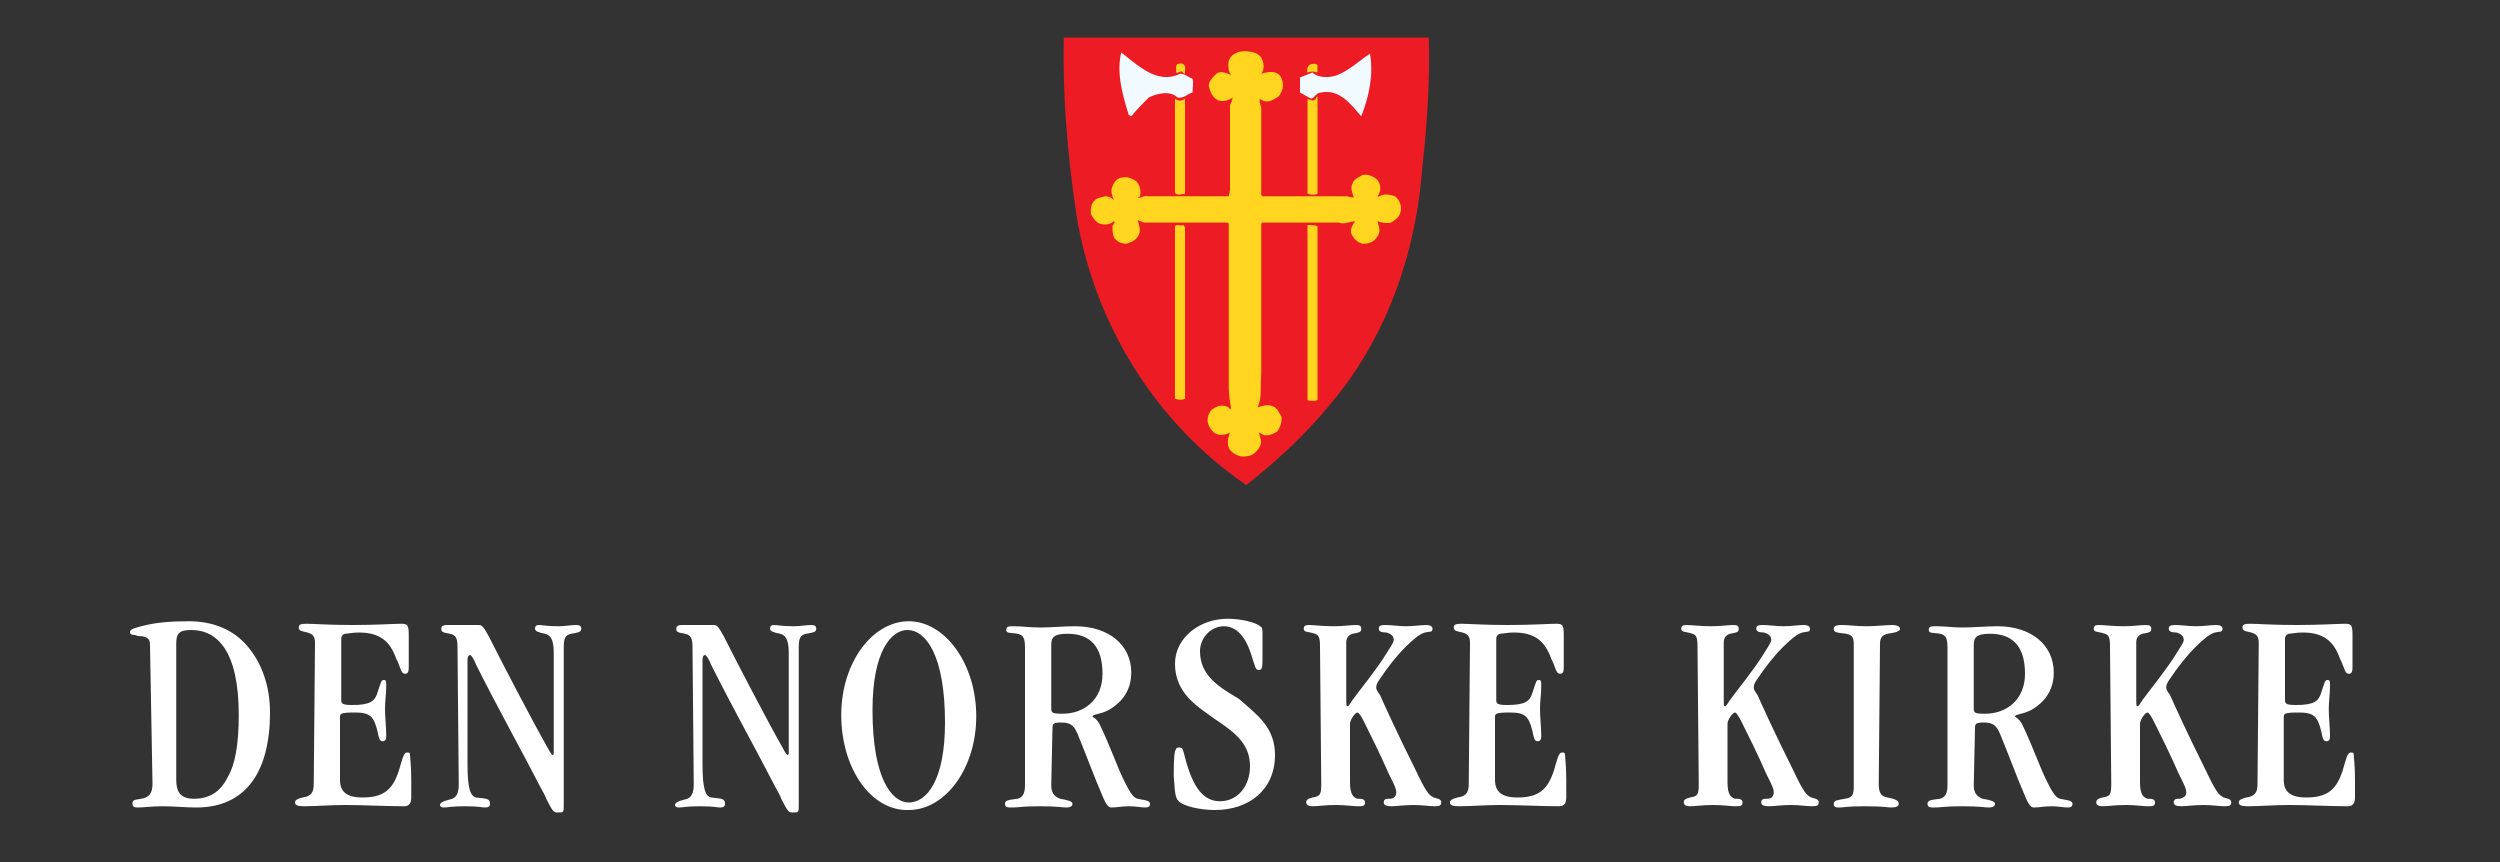 <svg xmlns="http://www.w3.org/2000/svg" xmlns:xlink="http://www.w3.org/1999/xlink" xml:space="preserve" viewBox="0 0 200 69"><rect x="0" y="0" width="200" height="69" fill="#333333" stroke="none"/><g fill="#fff"><path d="M12 51.6c0-.5-.2-.6-.6-.7-.2 0-.4 0-.6-.1-.3 0-.4-.1-.4-.2 0-.2.1-.3.9-.5 1.1-.3 2.3-.4 3.8-.4 2 0 3.6.7 4.7 2s1.8 3.1 1.8 5.3c0 4.7-1.9 7.6-5.9 7.6-.9 0-1.7-.1-2.7-.1-.9 0-1.5.1-2 .1-.3 0-.4-.1-.4-.3 0-.3.1-.3.7-.4.6-.1.9-.4.9-1.2L12 51.6zm2.1 10.8c0 .9.3 1.5 1.4 1.5 1.2 0 2.1-.5 2.7-1.7.6-1 .9-2.6.9-5 0-5.1-1.7-6.8-3.8-6.8-1 0-1.2.3-1.2 1.1v10.9zM25.2 51.4c0-.6-.3-.7-.6-.8-.4-.1-.7-.1-.7-.4 0-.2.1-.3.6-.3.6 0 1.7.1 3.7.1s3.3-.1 3.9-.1c.5 0 .6.1.6.9v2.6c0 .4-.1.5-.3.5-.2 0-.3-.2-.4-.5s-.2-.5-.3-.7c-.5-1.4-1.3-2.1-3-2.1-.5 0-.9.1-1.1.1-.3.1-.3.3-.3.5V56c0 .3.1.4.9.4 1.4 0 1.8-.3 2-1 .3-.9.3-1 .5-1s.2.1.2.5c0 .6-.1 1.2-.1 1.8 0 .7.1 1.5.1 2.2 0 .3-.1.4-.3.4-.2 0-.3-.2-.4-.8-.3-1.2-.6-1.5-1.8-1.5s-1.2.1-1.2.4v5c0 .9.5 1.4 1.8 1.4 2 0 2.6-.9 3.1-2.8.2-.7.3-.8.5-.8.1 0 .2 0 .2.2s.1.8.1 2v1.4c0 .6-.3.7-.6.7-1.4 0-3.2-.1-4.7-.1-1.2 0-2.3.1-3.3.1-.5 0-.7-.1-.7-.3 0-.2.2-.3.6-.4.7-.1.9-.4.9-1.1l.1-11.3zM36.6 51.8c0-.7-.1-1-.6-1.1-.5-.1-.7-.1-.7-.4s.3-.3.6-.3h2.4c.3 0 .4.2.8.9.9 1.8 3.5 6.8 4.7 8.9.3.6.4.6.4.6.1 0 .1-.1.1-.3v-7.9c0-1.1-.3-1.4-.7-1.5-.5-.1-.8-.2-.8-.4s.1-.3.3-.3c.3 0 .6.1 1.6.1.5 0 1-.1 1.4-.1.3 0 .4.1.4.3 0 .3-.3.3-.8.4-.5.1-.6.4-.6 1.1v12.6c0 .6 0 .6-.5.6-.3 0-.4-.1-.9-1.1-.1-.3-.3-.6-.4-.8-1.7-3.3-3.5-6.5-5.2-9.9-.2-.5-.4-.8-.5-.8-.1 0-.2.1-.2.4v8.3c0 1.9.2 2.6.7 2.7.6.1 1.1 0 1.1.5 0 .2-.1.3-.4.3-.3 0-.4-.1-1.6-.1-1.1 0-1.4.1-1.7.1-.2 0-.3-.1-.3-.2 0-.3.7-.4 1-.5.4-.2.5-.6.5-1.2l-.1-10.9zM55.4 51.8c0-.7-.1-1-.6-1.1-.5-.1-.7-.1-.7-.4s.3-.3.6-.3h2.4c.3 0 .4.2.8.9.9 1.8 3.5 6.8 4.7 8.9.3.6.4.6.4.6.1 0 .1-.1.1-.3v-7.9c0-1.1-.3-1.4-.7-1.5-.5-.1-.8-.2-.8-.4s.1-.3.3-.3c.3 0 .6.1 1.6.1.5 0 1-.1 1.4-.1.3 0 .4.1.4.3 0 .3-.3.3-.8.4-.5.1-.6.4-.6 1.1v12.6c0 .6 0 .6-.5.6-.3 0-.4-.1-.9-1.1-.1-.3-.3-.6-.4-.8-1.7-3.3-3.5-6.5-5.2-9.9-.2-.5-.4-.8-.5-.8-.1 0-.2.1-.2.4v8.3c0 1.9.2 2.6.7 2.7.6.1 1.1 0 1.1.5 0 .2-.1.3-.4.3-.3 0-.4-.1-1.6-.1-1.1 0-1.4.1-1.7.1-.2 0-.3-.1-.3-.2 0-.3.7-.4 1-.5.4-.2.5-.6.5-1.2l-.1-10.9zM67.3 57.2c0-4.2 2.5-7.5 5.4-7.5 2.9 0 5.4 3.4 5.4 7.6s-2.5 7.5-5.4 7.5c-3 .1-5.4-3.3-5.4-7.6zm8.3.6c0-5.5-1.6-7.4-3-7.4-1.3 0-2.8 1.7-2.8 6.4 0 5.6 1.6 7.4 2.9 7.4 1.4 0 2.9-1.7 2.9-6.4zM84.1 62.8c0 .6.2.9.7 1.1.6.1 1 .2 1 .4s-.2.3-.5.3-.7-.1-2.1-.1c-1.5 0-1.7.1-2.2.1-.4 0-.6 0-.6-.3s.3-.3 1-.4c.4-.1.6-.4.6-1.1V51.9c0-.8-.1-1.1-.6-1.2-.5-.1-.9 0-.9-.3s.2-.3.6-.3c.7 0 1.3.1 2.1.1 1 0 1.8-.1 2.8-.1 2.7 0 4.5 1.5 4.5 3.7 0 1.3-.6 2.3-1.8 3-.8.4-1.2.3-1.3.5 0 .1.3.1.6.7.9 1.9 1.4 3.4 1.9 4.4.4.8.7 1.4 1.1 1.5.4.1 1 .1 1 .4 0 .2-.1.3-.4.3-.3 0-.7-.1-1.3-.1-.5 0-1 .1-1.4.1-.3 0-.5-.4-.9-1.4-.4-.9-.9-2.3-1.8-4.5-.3-.7-.6-.9-1.3-.9-.6 0-.7.1-.7.4l-.1 4.6zm0-6.2c0 .4 0 .5.9.5 1.7 0 3.2-1.1 3.2-3.2 0-2.2-1-3.2-2.8-3.2-1.1 0-1.3.3-1.3.9v5zM102 60.4c0 2.8-2.1 4.4-4.8 4.4-1.2 0-2.5-.3-2.9-.7-.3-.3-.3-.7-.4-2 0-.6 0-1.5.1-2 .1-.2.1-.3.3-.3.3 0 .3.1.4.4.6 2.5 1.4 3.9 2.9 3.9 1.4 0 2.4-1.2 2.4-2.8 0-1.7-1.1-2.6-2.4-3.5-.3-.2-.6-.4-1-.7-1.3-.9-2.6-2-2.6-4 0-2.1 2-3.6 4.2-3.6 1.1 0 2.3.3 2.6.6.2.1.2.2.2.7v1.5c0 1.1 0 1.3-.3 1.3s-.3-.4-.5-.9c-.5-1.8-1.3-2.6-2.3-2.6-1 0-1.9.9-1.9 2 0 2 1.6 2.9 3.1 3.8 1.5 1.3 2.9 2.3 2.9 4.5zM105.6 51.7c0-.7-.1-.9-.4-1-.6-.2-.9-.1-.9-.4 0-.2.1-.3.4-.3.4 0 1.1.1 2 .1.8 0 1.3-.1 1.8-.1.3 0 .4.1.4.3 0 .3-.2.3-.7.4-.3.1-.5.3-.5.7v4.4c0 .6 0 .7.1.7s.2-.2.4-.5c.5-.7 1.9-2.4 2.7-3.7.3-.5.6-.9.6-1.1 0-.3-.2-.5-.6-.6-.4 0-.6-.1-.6-.3 0-.2.1-.3.5-.3.5 0 1.1.1 1.7.1.6 0 1.2-.1 1.6-.1.3 0 .5.1.5.3 0 .3-.2.2-.6.3-.4.1-.9.5-1.6 1.2-.7.7-1.4 1.6-2 2.5-.3.4-.3.6-.3.7 0 .1 0 .2.3.6.4.9 1.4 3.1 2.8 5.9.9 1.9 1.1 2.1 1.5 2.3.3.1.6.1.6.4 0 .2-.1.3-.5.3-.5 0-1-.1-1.7-.1-.8 0-1.4.1-1.8.1-.4 0-.6-.1-.6-.3 0-.3.2-.3.5-.3s.5-.2.5-.5-.1-.5-.6-1.5c-.7-1.6-1.4-3-2-4.2-.2-.4-.4-.7-.5-.7-.2 0-.6.6-.6.9v4.7c0 1 .3 1.2.6 1.3.3 0 .6 0 .6.3s-.2.3-.6.3-.9-.1-1.7-.1c-1 0-1.4.1-1.9.1-.3 0-.5-.1-.5-.3 0-.2.1-.3.5-.4.6-.1.7-.2.7-1.1l-.1-11zM117.6 51.4c0-.6-.3-.7-.6-.8-.4-.1-.7-.1-.7-.4 0-.2.1-.3.6-.3.6 0 1.7.1 3.7.1s3.3-.1 3.9-.1c.5 0 .6.1.6.9v2.6c0 .4-.1.5-.3.5-.2 0-.3-.2-.4-.5-.1-.3-.2-.5-.3-.7-.5-1.4-1.3-2.1-3-2.1-.5 0-.9.1-1.1.1-.3.1-.3.3-.3.5V56c0 .3.1.4.9.4 1.4 0 1.8-.3 2-1 .3-.9.3-1 .5-1s.2.1.2.5c0 .6-.1 1.2-.1 1.8 0 .7.1 1.5.1 2.2 0 .3-.1.4-.3.4-.2 0-.3-.2-.4-.8-.3-1.2-.6-1.5-1.8-1.5s-1.2.1-1.2.4v5c0 .9.5 1.4 1.8 1.4 2 0 2.6-.9 3.1-2.8.2-.7.3-.8.5-.8.1 0 .2 0 .2.2s.1.8.1 2v1.4c0 .6-.3.7-.6.7-1.4 0-3.2-.1-4.7-.1-1.2 0-2.3.1-3.3.1-.5 0-.7-.1-.7-.3 0-.2.2-.3.6-.4.7-.1.9-.4.9-1.1l.1-11.3zM135.8 51.7c0-.7-.1-.9-.4-1-.6-.2-.9-.1-.9-.4 0-.2.1-.3.4-.3.4 0 1.1.1 2 .1.8 0 1.3-.1 1.8-.1.3 0 .4.1.4.3 0 .3-.2.3-.7.4-.3.1-.5.3-.5.7v4.4c0 .6 0 .7.1.7s.2-.2.4-.5c.5-.7 1.9-2.4 2.7-3.7.3-.5.6-.9.6-1.1 0-.3-.2-.5-.6-.6-.4 0-.6-.1-.6-.3 0-.2.1-.3.5-.3.5 0 1.1.1 1.7.1.6 0 1.2-.1 1.6-.1.3 0 .5.1.5.3 0 .3-.2.2-.6.3-.4.1-.9.5-1.6 1.2-.7.7-1.4 1.6-2 2.5-.3.4-.3.6-.3.7 0 .1 0 .2.3.6.4.9 1.4 3.1 2.8 5.9.9 1.9 1.1 2.1 1.5 2.3.3.1.6.1.6.4 0 .2-.1.3-.5.3-.5 0-1-.1-1.7-.1-.8 0-1.4.1-1.8.1-.4 0-.6-.1-.6-.3 0-.3.2-.3.5-.3s.5-.2.5-.5-.1-.5-.6-1.5c-.7-1.6-1.4-3-2-4.2-.2-.4-.4-.7-.5-.7-.2 0-.6.6-.6.9v4.7c0 1 .3 1.2.6 1.3.3 0 .6 0 .6.3s-.2.3-.6.3-.9-.1-1.7-.1c-1 0-1.4.1-1.9.1-.3 0-.5-.1-.5-.3 0-.2.1-.3.5-.4.6-.1.7-.2.7-1.1l-.1-11zM150.3 62.7c0 .6.1 1 .7 1.1.5.1.9.2.9.5 0 .2-.2.3-.6.3-.3 0-.5-.1-2.1-.1-1.5 0-1.7.1-2 .1-.3 0-.5 0-.5-.3s.4-.3.9-.4c.6-.1.7-.3.7-1V51.5c0-.6-.2-.7-.6-.8-.8-.1-1-.1-1-.4 0-.2.2-.3.6-.3.6 0 1.2.1 2 .1.9 0 1.5-.1 2.1-.1.3 0 .6.1.6.3s-.3.3-1 .4c-.4.1-.6.3-.6.8l-.1 11.2zM157.9 62.8c0 .6.2.9.7 1.1.6.1 1 .2 1 .4s-.2.3-.5.3-.7-.1-2.1-.1c-1.5 0-1.7.1-2.2.1-.4 0-.6 0-.6-.3s.3-.3 1-.4c.4-.1.6-.4.6-1.1V51.9c0-.8-.1-1.1-.6-1.2-.5-.1-.9 0-.9-.3s.2-.3.6-.3c.7 0 1.3.1 2.1.1 1 0 1.8-.1 2.8-.1 2.7 0 4.5 1.5 4.5 3.7 0 1.3-.6 2.3-1.8 3-.8.4-1.2.3-1.3.5 0 .1.3.1.6.7.9 1.9 1.4 3.4 1.9 4.4.4.8.7 1.4 1.1 1.5.4.1 1 .1 1 .4 0 .2-.1.3-.4.3-.3 0-.7-.1-1.3-.1-.5 0-1 .1-1.4.1-.3 0-.5-.4-.9-1.4-.4-.9-.9-2.3-1.8-4.5-.3-.7-.6-.9-1.3-.9-.6 0-.7.1-.7.4l-.1 4.6zm0-6.2c0 .4 0 .5.9.5 1.7 0 3.2-1.1 3.2-3.2 0-2.2-1-3.2-2.8-3.2-1.1 0-1.3.3-1.3.9v5zM168.8 51.7c0-.7-.1-.9-.4-1-.6-.2-.9-.1-.9-.4 0-.2.1-.3.4-.3.4 0 1.1.1 2 .1.8 0 1.3-.1 1.8-.1.3 0 .4.1.4.3 0 .3-.2.3-.7.4-.3.1-.5.3-.5.7v4.4c0 .6 0 .7.1.7s.2-.2.4-.5c.5-.7 1.9-2.4 2.7-3.7.3-.5.6-.9.6-1.1 0-.3-.2-.5-.6-.6-.4 0-.6-.1-.6-.3 0-.2.1-.3.5-.3.5 0 1.1.1 1.7.1.6 0 1.2-.1 1.6-.1.3 0 .5.1.5.3 0 .3-.2.2-.6.3-.4.1-.9.5-1.6 1.2-.7.7-1.4 1.6-2 2.5-.3.4-.3.6-.3.7 0 .1 0 .2.3.6.4.9 1.4 3.1 2.8 5.9.9 1.9 1.1 2.1 1.5 2.3.3.1.6.1.6.4 0 .2-.1.3-.5.3-.5 0-1-.1-1.7-.1-.8 0-1.4.1-1.8.1-.4 0-.6-.1-.6-.3 0-.3.2-.3.5-.3.3-.1.5-.2.5-.5s-.1-.5-.6-1.5c-.7-1.6-1.4-3-2-4.2-.2-.4-.4-.7-.5-.7-.2 0-.6.6-.6.9v4.7c0 1 .3 1.2.6 1.3.3 0 .6 0 .6.3s-.2.3-.6.3c-.4 0-.9-.1-1.7-.1-1 0-1.4.1-1.9.1-.3 0-.5-.1-.5-.3 0-.2.1-.3.5-.4.6-.1.7-.2.7-1.1l-.1-11zM180.7 51.4c0-.6-.3-.7-.6-.8-.4-.1-.7-.1-.7-.4 0-.2.1-.3.6-.3.6 0 1.7.1 3.7.1s3.3-.1 3.9-.1c.5 0 .6.1.6.9v2.6c0 .4-.1.5-.3.5-.2 0-.3-.2-.4-.5-.1-.3-.2-.5-.3-.7-.5-1.4-1.3-2.1-3-2.1-.5 0-.9.1-1.1.1-.3.1-.3.3-.3.5V56c0 .3.1.4.9.4 1.4 0 1.8-.3 2-1 .3-.9.3-1 .5-1s.2.1.2.5c0 .6-.1 1.2-.1 1.8 0 .7.1 1.5.1 2.2 0 .3-.1.4-.3.4-.2 0-.3-.2-.4-.8-.3-1.2-.6-1.5-1.8-1.5s-1.2.1-1.2.4v5c0 .9.5 1.4 1.8 1.4 2 0 2.6-.9 3.1-2.8.2-.7.3-.8.5-.8.1 0 .2 0 .2.2s.1.8.1 2v1.4c0 .6-.3.7-.6.7-1.4 0-3.2-.1-4.7-.1-1.2 0-2.3.1-3.3.1-.5 0-.7-.1-.7-.3 0-.2.2-.3.6-.4.7-.1.9-.4.9-1.1l.1-11.3z"/></g><g><path fill="#ED1C24" d="M114.3 3c.1 3.1-.1 6.8-.5 10.2-.5 7.2-3 14.1-7.6 19.4-1.9 2.3-4.2 4.4-6.5 6.2-7.2-4.9-12.2-12.9-13.6-21.7-.7-4.8-1.1-9.3-1-14.1h29.2z"/><path fill="#FFD520" d="M100.9 4.6c.2.4.3.9 0 1.3.3-.1.8-.2 1.1-.1.4.1.5.4.6.7.1.4 0 .8-.3 1.2-.3.2-.7.5-1.1.4-.1 0-.3-.1-.4-.2-.1.3.1.5.1.8v6.9l.1.1h6.8c.2.1.4.1.5.1-.1-.3-.3-.8-.1-1.1.1-.4.5-.5.8-.7.4-.1.9.1 1.2.4.3.4.3.9 0 1.3.1.1.3-.1.4-.1.3-.1.7 0 1 .1.4.3.6.9.4 1.4-.1.3-.4.5-.7.7-.4.1-.8 0-1.1-.1.1.4.3.8 0 1.2-.3.5-.7.6-1.2.6-.4-.1-.7-.4-.9-.8-.1-.4.1-.7.3-1-.4 0-.9.3-1.3.1H101l-.1.1v12c-.1.9.1 1.9-.3 2.7.3-.1.8-.3 1.2-.1.4.1.5.5.7.8.1.4-.1.9-.3 1.2-.3.2-.7.4-1.1.3l-.4-.2c.1.3.3.8.1 1.1-.2.4-.6.8-1.1.8-.4.1-.9-.1-1.2-.4-.4-.4-.3-1-.1-1.5-.3.2-.9.3-1.3 0-.3-.3-.4-.5-.5-.9 0-.4.1-.6.3-.9.4-.3.9-.5 1.4-.2 0 .1.1.1.2.1-.1-.5-.2-1.2-.2-1.7V17.9l-.1-.1h-6.7l-.5-.2c.1.3.3.8.1 1.2s-.6.6-1 .7c-.3 0-.6-.1-.8-.3-.3-.2-.3-.7-.3-1.1 0-.1.3-.3.1-.4-.3.3-.8.3-1.1.2-.3-.1-.5-.4-.7-.7-.1-.5 0-.9.3-1.2.2-.2.5-.2.8-.3.3 0 .5.1.7.3-.1-.3-.3-.7-.1-1.1.1-.3.4-.7.8-.7.4-.1.8.1 1.1.3.3.3.4.8.3 1.2l-.2.1c.3.1.5-.2.8-.1h6.5l.1-.5V8.4c.1-.2.2-.4.2-.6-.2.2-.8.4-1.2.2-.4-.2-.6-.7-.7-1.1 0-.4.3-.7.6-1 .4-.3.9 0 1.2.1-.2-.2-.3-.7-.2-1.1.1-.5.7-.8 1.2-.8.6 0 1.1.1 1.4.5z"/><path fill="#F1FAFE" d="M94.4 5.9c.4 0 .7.3 1 .4.1.4 0 .7 0 1.1-.4.1-.7.5-1.2.4-.6-.6-1.7-.3-2.3 0-.5.5-.9.9-1.4 1.5l-.2-.1c-.5-1.6-1-3.4-.6-5 1.3 1 2.9 2.6 4.7 1.7zM109.6 4.3c.3 1.7-.1 3.5-.7 5-.8-.9-1.7-2.2-3.2-1.9-.4 0-.5.4-.8.5l-.9-.5V6.2l1-.4c.5.5 1.5.4 2 .2 1-.4 1.8-1.2 2.6-1.7z"/><path fill="#FFD520" d="M105.4 5.3v.5c-.3-.1-.5-.1-.8 0-.1-.4.1-.7.5-.7.1 0 .3 0 .3.2zM94.8 5.6v.3c-.1 0-.2-.1-.3-.2-.1 0-.3.2-.4.1 0-.2-.1-.7.2-.7.3-.1.6.1.5.5zM105.4 15.5c-.2.1-.5.1-.8 0V7.9c.2.1.6.3.7-.1l.1-.1v7.8zM94.8 7.9v7.6c-.2 0-.7.2-.8-.1V7.9c.3.2.5.2.8 0zM94.8 31.9c-.2.1-.5.1-.8 0V18.1c.1-.2.5 0 .7-.1l.1.2v13.7zM105.4 18.1V32c-.2.1-.6.1-.8 0V18c.2 0 .6 0 .8.1z"/></g></svg>